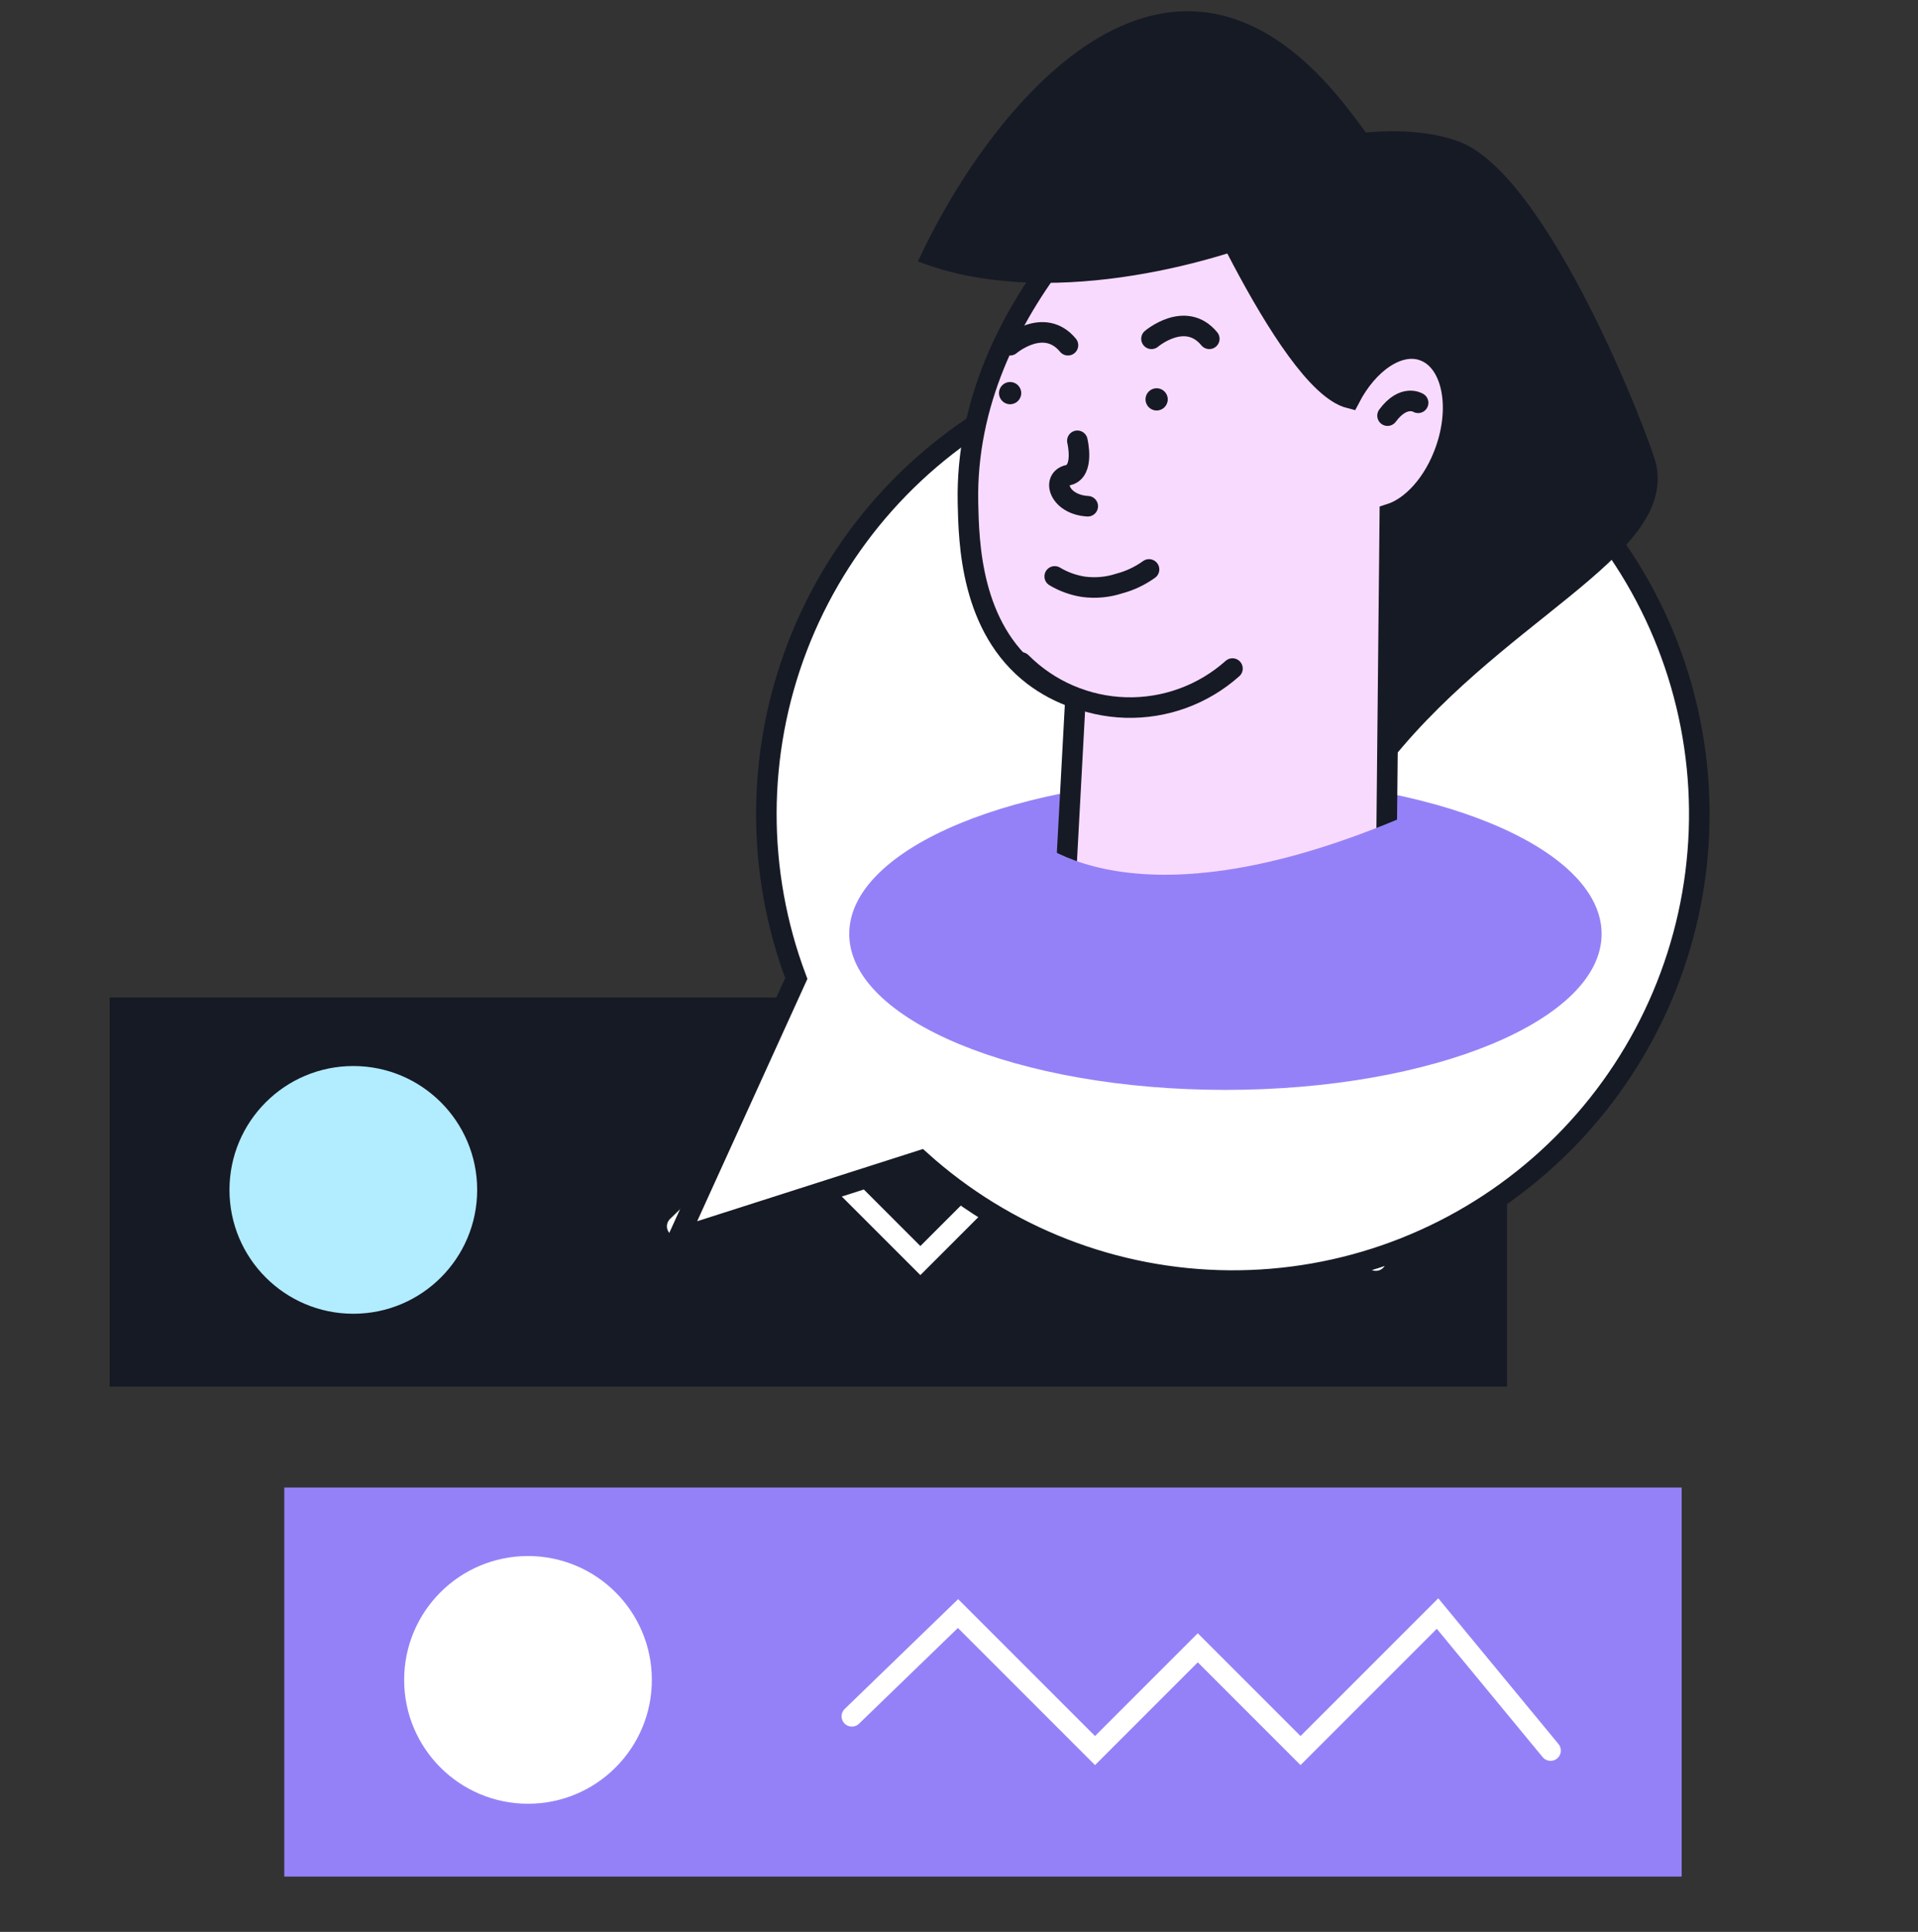<?xml version="1.0" encoding="UTF-8"?> <svg xmlns="http://www.w3.org/2000/svg" width="140" height="141" viewBox="0 0 140 141" fill="none"><rect x="0" y="0" width="140" height="141" fill="#333333" stroke="none"/><rect x="8" y="72.805" width="102" height="28.396" fill="#161A25"></rect><path d="M49.43 89.503L57.18 82.003L67.18 92.003L74.68 84.503L82.18 92.003L92.18 82.003L100.43 92.003" stroke="white" stroke-width="1.5" stroke-linecap="round"></path><circle cx="25.79" cy="86.845" r="9.04" fill="#B2ECFF"></circle><rect x="21.5" y="109.317" width="100.5" height="26.896" fill="#9581F7" stroke="#9581F7" stroke-width="1.5"></rect><path d="M62.18 125.266L69.93 117.766L79.93 127.766L87.43 120.266L94.93 127.766L104.93 117.766L113.18 127.766" stroke="white" stroke-width="1.5" stroke-linecap="round"></path><circle cx="38.54" cy="122.608" r="8.29" fill="white" stroke="white" stroke-width="1.5"></circle><path d="M49.504 90.363L67.188 84.705C73.375 90.282 81.391 93.398 89.72 93.463C98.049 93.529 106.113 90.539 112.386 85.06C118.659 79.581 122.706 71.993 123.762 63.731C124.818 55.469 122.809 47.106 118.115 40.226C113.421 33.345 106.368 28.424 98.29 26.393C90.212 24.362 81.67 25.362 74.28 29.204C66.89 33.046 61.165 39.464 58.187 47.243C55.21 55.021 55.187 63.622 58.123 71.416L49.504 90.363Z" fill="white" stroke="#161A25" stroke-width="1.5" stroke-miterlimit="10" stroke-linecap="round"></path><path d="M89.447 79.547C74.282 79.547 61.988 74.45 61.988 68.162C61.988 61.874 74.282 56.776 89.447 56.776C104.612 56.776 116.906 61.874 116.906 68.162C116.906 74.45 104.612 79.547 89.447 79.547Z" fill="#9581F7"></path><path d="M97.825 47.995C98.231 48.376 98.773 48.627 99.362 48.706C101.192 48.885 99.864 57.7 100.802 56.457C109.23 45.278 122.309 40.755 120.894 33.922C120.561 32.308 113.059 12.628 106.401 10.298C98.793 7.615 84.589 12.766 85.009 20.091C85.312 25.408 97.825 47.995 97.825 47.995Z" fill="#161A25"></path><path d="M70.654 36.693C70.717 39.591 70.846 45.797 75.431 49.311C76.361 50.017 77.398 50.567 78.503 50.941L77.552 68.559C80.655 71.666 84.835 73.46 89.224 73.57C93.614 73.679 97.877 72.096 101.131 69.148L101.448 37.519C103.056 37.015 104.663 35.26 105.507 32.867C106.677 29.572 105.953 26.313 103.886 25.585C102.1 24.946 99.868 26.478 98.528 29.063C93.889 27.884 86.286 9.726 86.286 9.726C83.508 11.811 70.346 22.138 70.654 36.693Z" fill="#F9DAFF" stroke="#161A25" stroke-width="1.5" stroke-miterlimit="10" stroke-linecap="round"></path><path d="M103.512 29.399C103.512 29.399 102.467 28.733 101.279 30.336L103.512 29.399Z" fill="white"></path><path d="M103.512 29.399C103.512 29.399 102.467 28.733 101.279 30.336" stroke="#161A25" stroke-width="1.5" stroke-miterlimit="10" stroke-linecap="round"></path><path d="M89.961 48.795C87.821 50.705 85.031 51.722 82.163 51.639C79.296 51.556 76.57 50.379 74.544 48.349" stroke="#161A25" stroke-width="1.5" stroke-miterlimit="10" stroke-linecap="round"></path><path d="M78.639 32.171C78.639 32.171 79.18 34.403 77.961 34.68C76.742 34.957 77.322 36.832 79.398 36.948" stroke="#161A25" stroke-width="1.5" stroke-miterlimit="10" stroke-linecap="round"></path><path d="M73.729 25.196C73.729 25.196 76.212 23.089 77.953 25.196" stroke="#161A25" stroke-width="1.5" stroke-miterlimit="10" stroke-linecap="round"></path><path d="M84.05 24.728C84.05 24.728 86.528 22.62 88.269 24.728" stroke="#161A25" stroke-width="1.5" stroke-miterlimit="10" stroke-linecap="round"></path><path d="M84.426 29.961C83.977 29.961 83.613 29.597 83.613 29.148C83.613 28.7 83.977 28.336 84.426 28.336C84.874 28.336 85.238 28.7 85.238 29.148C85.238 29.597 84.874 29.961 84.426 29.961Z" fill="#161A25"></path><path d="M73.73 29.505C73.282 29.505 72.918 29.141 72.918 28.692C72.918 28.244 73.282 27.88 73.73 27.88C74.179 27.88 74.543 28.244 74.543 28.692C74.543 29.141 74.179 29.505 73.73 29.505Z" fill="#161A25"></path><path d="M74.519 60.38C74.519 60.38 81.311 68.823 103.095 59.344L108.863 75.587L93.607 78.382L72.1 75.703L74.519 60.38Z" fill="#9581F7"></path><path d="M76.986 42.069C77.634 42.458 78.352 42.715 79.098 42.829C79.973 42.944 80.862 42.861 81.701 42.587C82.481 42.38 83.216 42.032 83.871 41.56" stroke="#161A25" stroke-width="1.5" stroke-miterlimit="10" stroke-linecap="round"></path><path d="M67 19.077C76.2 22.677 88.5 19.244 93.5 17.077C100.667 21.244 111.7 25.277 98.5 8.077C85.3 -9.123 72 8.244 67 19.077Z" fill="#161A25"></path></svg> 